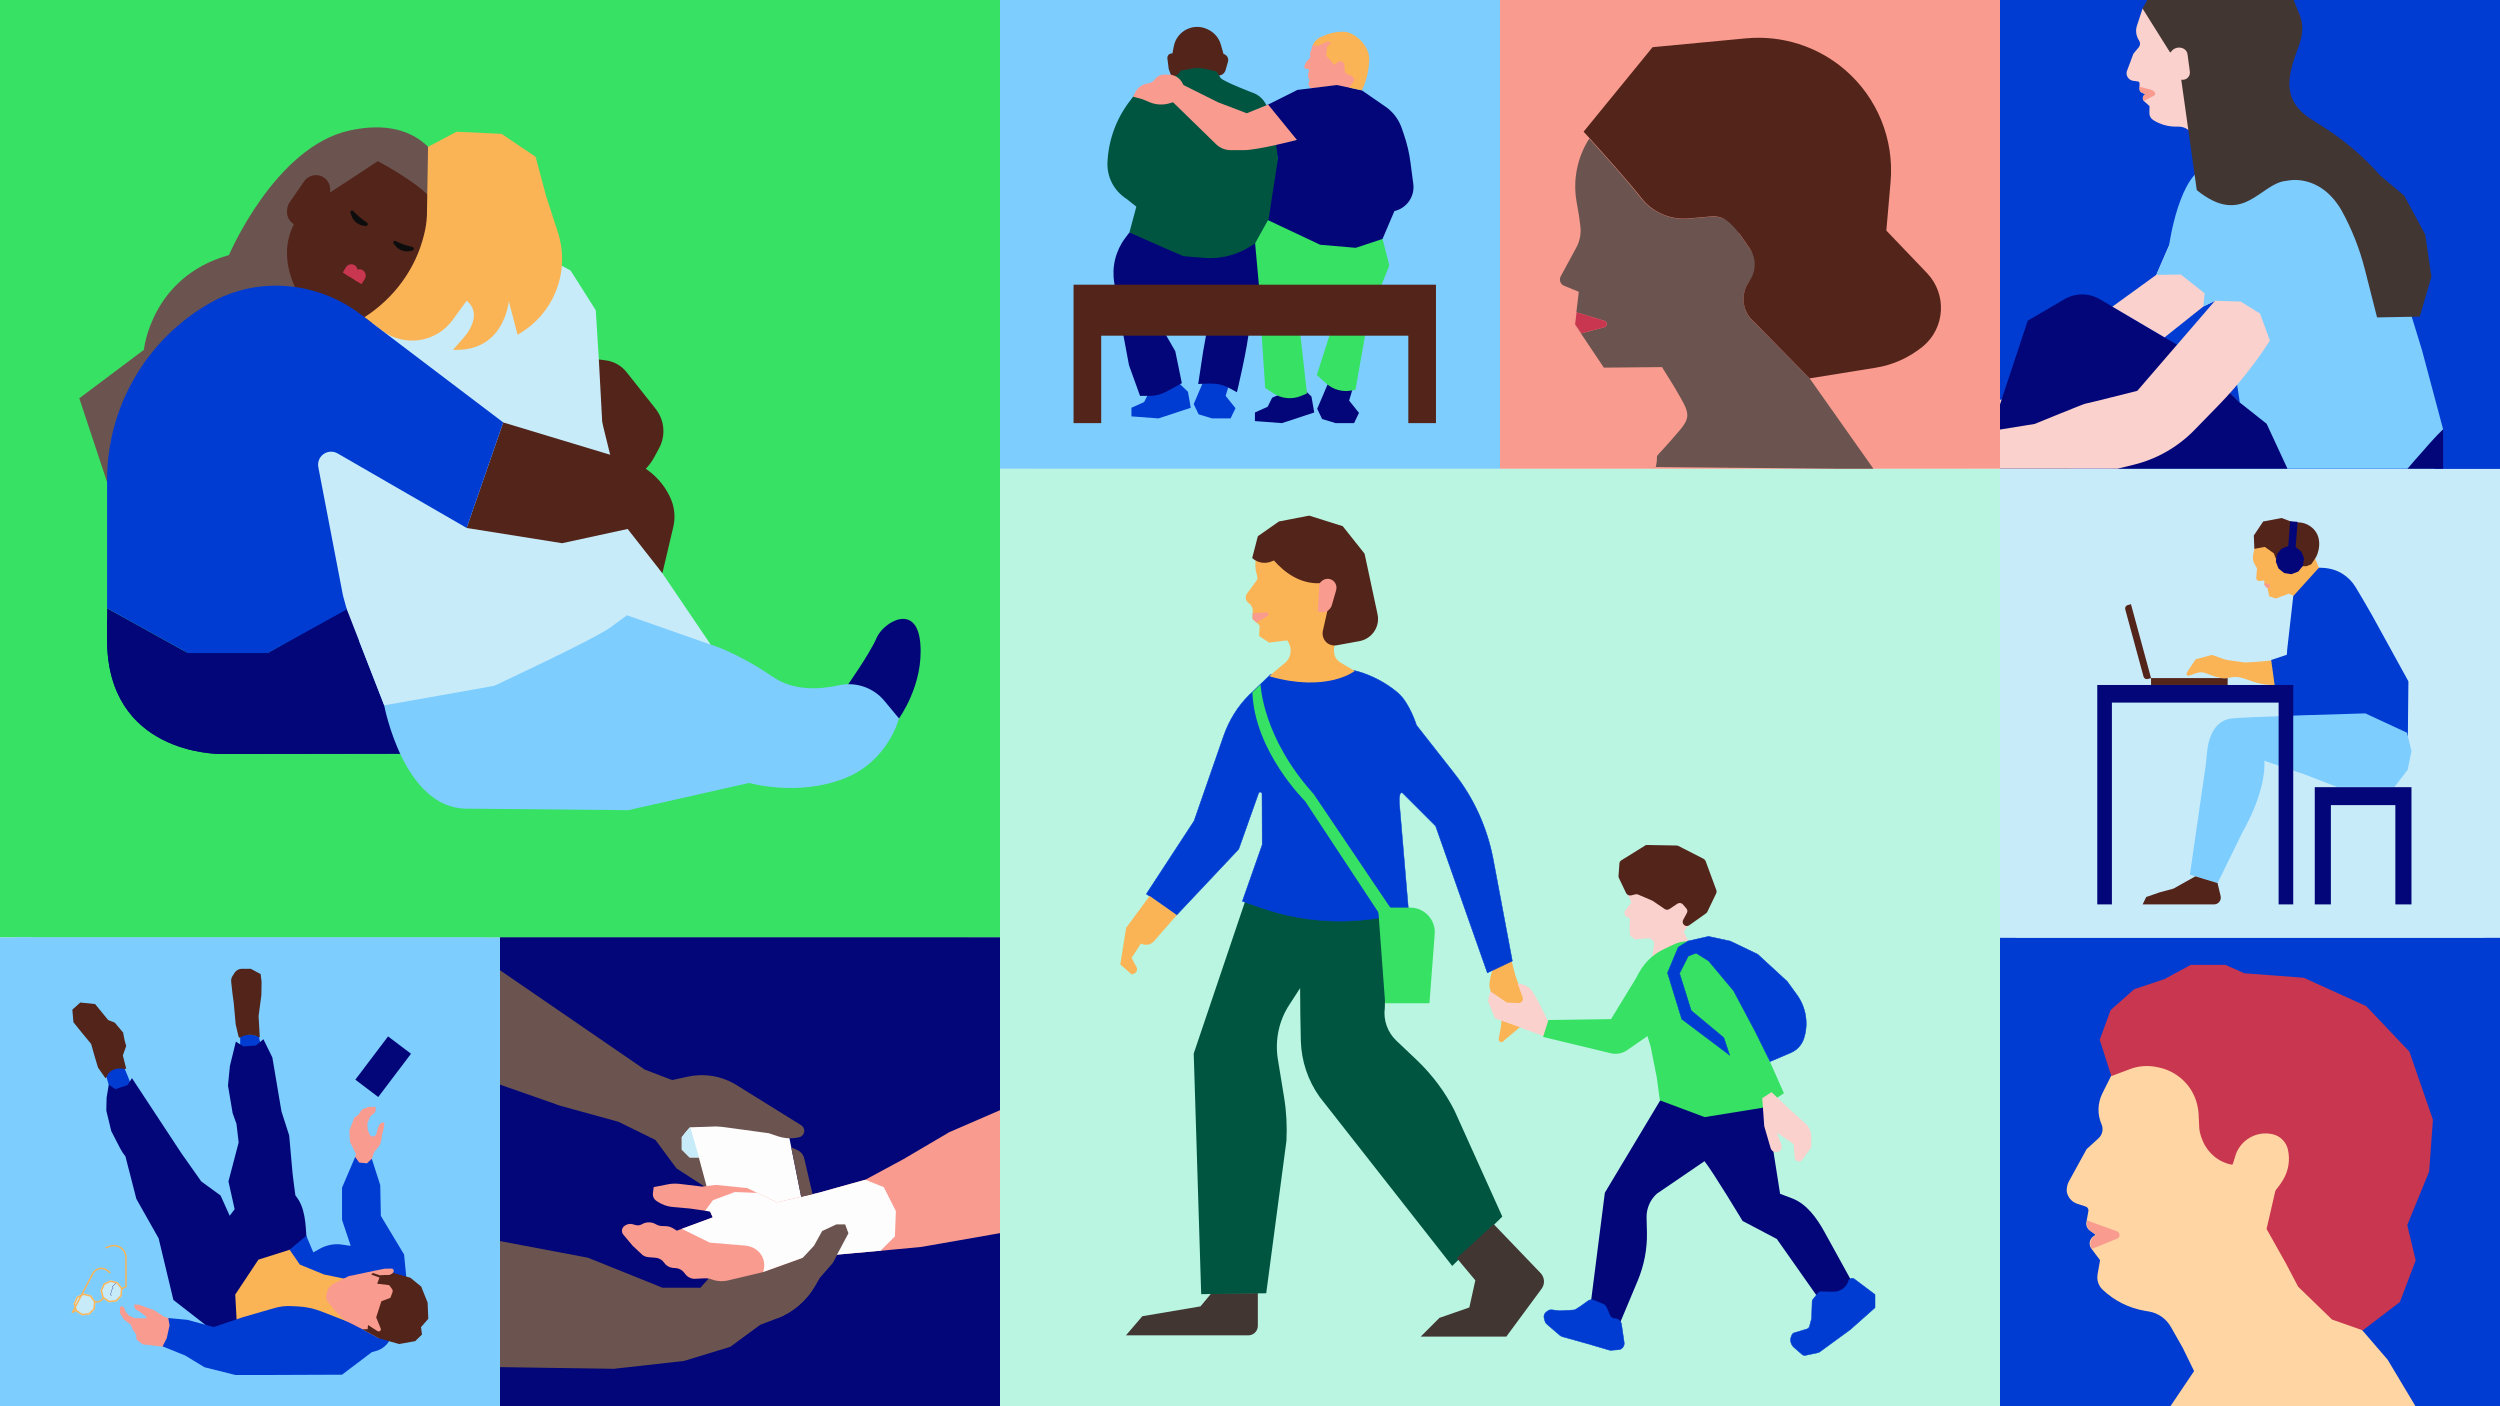 <svg width="1920" height="1080" viewBox="0 0 1920 1080" fill="none" xmlns="http://www.w3.org/2000/svg">
<rect width="1920" height="1080" fill="#FDFDFD"/>
<rect width="768" height="720" transform="translate(768 360)" fill="#B9F5E1"/>
<rect width="720" height="720" transform="translate(792 360)" fill="#B9F5E1"/>
<path d="M966.024 993.086V1018.27C966.024 1022.18 962.806 1025.54 958.749 1025.54H864.737L877.328 1010.85L921.956 1003.3L930.349 993.226L966.024 993.086Z" fill="#423633"/>
<path d="M1124.67 687.688C1124.67 687.688 1138.66 713.149 1145.65 723.501C1152.65 733.854 1145.79 744.206 1144.67 750.502C1143.55 756.797 1143.13 757.637 1146.63 766.031C1149.99 774.424 1153.49 779.041 1153.07 785.476C1152.51 791.912 1150.69 796.808 1151.11 798.907C1151.53 801.005 1154.47 800.585 1155.31 798.907L1168.88 787.575L1172.09 767.989L1167.48 758.476C1165.52 754.419 1163.98 750.082 1162.86 745.605C1161.6 740.429 1159.78 733.854 1159.36 731.755C1158.38 728.258 1155.45 719.724 1152.65 713.429C1149.99 707.133 1149.57 692.024 1148.87 692.164C1147.89 692.444 1124.67 687.688 1124.67 687.688Z" fill="#FAB455"/>
<path d="M1117.11 853.047C1109.84 838.637 1100.19 825.766 1088.57 814.575L1072.35 799.186C1065.63 792.75 1062.27 783.517 1063.53 774.144L1066.47 661.246H998.48H966.723L916.779 809.119L922.515 993.924L972.459 993.225L987.987 876.13C988.547 864.938 987.987 853.746 986.169 842.694L981.412 813.595C979.034 799.046 982.112 783.937 990.226 771.626L998.48 758.895C998.48 771.206 998.76 786.595 999.039 799.326C999.459 814.854 1004.5 829.823 1013.45 842.414L1115.3 972.24L1153.77 934.327L1117.11 853.047Z" fill="#005541"/>
<path d="M1146.63 659.149C1142.02 635.506 1131.94 613.123 1116.97 594.097L1087.88 557.024C1087.88 557.024 1082.56 539.816 1073.61 532.122C1057.1 518.272 1040.31 515.054 1040.31 515.054C1036.39 515.054 1007.85 514.075 1004.22 514.914L975.677 518.132L960.568 532.681C960.288 532.961 960.008 533.241 959.588 533.521C950.635 542.334 943.92 553.246 939.723 565.278L917.059 630.47L880.406 686.569L903.629 702.797L951.334 652.154L966.583 609.206C967.143 607.667 969.241 608.226 969.241 609.765L969.381 648.797L954.132 692.165L968.682 697.202C998.34 707.554 1030.24 710.072 1061.15 704.616L1081.86 700.839L1075.14 621.796C1073.61 608.926 1075.98 607.807 1077.38 609.206L1102.56 634.387L1142.3 747.145L1161.46 738.052L1146.63 659.149Z" fill="#003CD2"/>
<path d="M1146.63 659.149C1142.02 635.506 1131.94 613.123 1116.97 594.097L1087.88 557.024C1087.88 557.024 1082.56 539.816 1073.61 532.122C1057.1 518.272 1040.31 515.054 1040.31 515.054C1036.39 515.054 1007.85 514.075 1004.22 514.914L975.677 518.132L960.568 532.681C960.288 532.961 960.008 533.241 959.588 533.521C950.635 542.334 943.92 553.246 939.723 565.278L917.059 630.47L880.406 686.569L903.629 702.797L951.334 652.154L966.583 609.206C967.143 607.667 969.241 608.226 969.241 609.765L969.381 648.797L954.132 692.165L968.682 697.202C998.34 707.554 1030.24 710.072 1061.15 704.616L1081.86 700.839L1075.14 621.796C1073.61 608.926 1075.98 607.807 1077.38 609.206L1102.56 634.387L1142.3 747.145L1161.46 738.052L1146.63 659.149Z" stroke="#003CD2" stroke-width="0.37" stroke-miterlimit="10"/>
<path d="M1147.19 940.203L1183.15 977.696C1186.36 981.053 1186.64 986.09 1183.99 989.727L1156.85 1026.52H1091.09L1105.5 1012.11L1128.45 1004.14L1133.06 983.292L1118.79 966.224L1147.19 940.203Z" fill="#423633"/>
<path d="M882.924 688.109L864.877 712.592L860.4 740.711L869.214 748.405L871.172 747.566C872.991 746.867 873.83 744.628 872.851 742.81L869.074 735.675L876.209 724.623L876.908 724.903C880.126 726.302 883.903 725.602 886.281 722.804L903.769 702.799L882.924 688.109Z" fill="#FAB455"/>
<path d="M1275.06 845.072L1276.74 830.243L1331.3 818.352L1345.57 843.673L1356.48 849.269L1367.11 916.84L1376.35 920.337C1387.68 924.674 1395.37 935.586 1401.25 946.219L1426.99 992.945L1399.43 1001.06L1364.59 951.535L1338.29 937.685C1338.29 937.685 1316.19 900.892 1309.06 891.798L1272.54 916.7C1267.37 921.317 1264.43 928.032 1264.57 935.027L1264.85 946.638C1265.13 959.369 1262.61 971.96 1257.71 983.711L1240.64 1024.42L1220.92 1007.07L1232.53 916.001L1275.06 845.072Z" fill="#020678"/>
<path d="M1299.82 729.239L1293.11 715.669L1304.02 700.14L1316.75 688.948L1308.08 665.585L1288.21 655.373L1265.27 654.953L1246.52 666.565L1245.82 677.896L1252.96 693.005L1248.2 699.301C1247.08 700.84 1247.5 703.078 1249.18 704.057L1251.84 705.596L1251.42 712.032L1251.84 718.467L1255.47 721.405L1265.55 720.705C1268.48 720.425 1270.86 723.084 1270.3 726.021L1268.2 739.172L1299.82 729.239Z" fill="#FAD1CC"/>
<path d="M1272.4 827.446L1274.78 845.073L1309.19 857.943L1353.26 850.809L1370.05 839.617L1338.85 769.108L1331.3 751.201C1328.78 745.325 1325.28 740.009 1320.81 735.393C1319.55 734.133 1318.15 732.734 1316.75 731.196C1308.36 722.662 1295.62 720.423 1284.85 725.6L1277.58 729.097C1264.43 735.393 1255.47 748.123 1253.93 762.673L1260.65 780.72L1267.64 803.523" fill="#37E164"/>
<path d="M1360.54 838.777L1375.79 853.187L1386.42 862.7C1389.36 865.358 1391.04 868.995 1391.04 872.912V881.166L1384.18 890.68C1382.36 893.198 1378.58 892.079 1378.3 889.001L1377.47 878.648L1364.59 869.835L1368.09 879.068C1369.35 882.286 1366.41 885.643 1363.06 884.804C1361.52 884.384 1360.26 883.265 1359.84 881.726L1354.94 864.938L1353.4 843.394L1360.54 838.777Z" fill="#FAD1CC"/>
<path d="M1190.42 794.99L1185.94 795.969L1164.68 787.995L1148.17 782.119L1142.72 768.829L1144.53 761.274L1157.26 769.948L1166.08 770.368C1168.46 770.507 1170.28 768.129 1169.44 765.891L1165.52 755.398L1168.18 755.818C1172.09 756.518 1175.45 758.756 1177.41 762.253L1181.89 770.088L1191.54 789.534L1190.42 794.99Z" fill="#FAD1CC"/>
<path d="M1264.71 648.938L1287.51 649.357C1287.93 649.357 1288.49 649.497 1288.91 649.637L1308.35 659.57C1309.05 659.989 1309.61 660.549 1309.89 661.249L1318.15 683.632C1318.43 684.472 1318.43 685.311 1318.01 686.15L1311.29 700.14C1311.01 700.7 1310.73 701.12 1310.31 701.399L1297.3 710.633C1296.74 711.052 1296.04 711.192 1295.34 711.192C1292.97 711.052 1291.57 708.534 1292.69 706.436L1295.48 701.259C1296.18 700.14 1296.04 698.601 1295.06 697.622L1292.41 694.544C1291.43 693.425 1289.61 693.145 1288.35 693.985L1282.05 698.182C1280.93 698.881 1279.54 698.881 1278.56 698.182L1269.32 691.886C1269.18 691.746 1269.04 691.746 1268.76 691.606L1257.99 686.99C1257.43 686.71 1256.73 686.71 1256.03 686.85L1252.54 687.689C1251.14 687.969 1249.6 687.27 1248.9 686.011L1243.3 674.259C1243.02 673.699 1243.02 673.28 1243.02 672.72L1243.72 663.207C1243.72 662.228 1244.28 661.249 1245.26 660.689L1263.03 649.637C1263.45 649.217 1264.01 648.938 1264.71 648.938Z" fill="#52241A"/>
<path d="M1308.92 765.471L1249.74 806.461C1245.96 809.119 1241.2 809.959 1236.87 808.84L1185.11 796.389L1189.16 783.378L1237.29 782.679L1258.97 747.145L1308.92 765.471Z" fill="#37E164"/>
<path d="M1419.85 983.572C1418.32 988.749 1413.42 992.386 1407.96 992.246L1398.31 992.106C1397.47 992.106 1396.63 992.526 1396.21 993.085L1392.29 997.982C1391.87 998.402 1391.73 998.961 1391.73 999.661L1391.32 1012.39C1391.32 1012.67 1391.32 1012.81 1391.18 1013.09L1389.64 1018.83C1389.36 1019.67 1388.66 1020.37 1387.82 1020.65L1378.02 1023.58C1377.33 1023.72 1376.77 1024.28 1376.35 1024.84L1376.07 1025.54C1374.39 1028.62 1375.09 1032.54 1377.88 1034.92L1384.18 1040.37C1384.88 1040.93 1385.72 1041.07 1386.56 1040.93L1396.35 1038.83C1396.91 1038.69 1397.33 1038.41 1397.75 1038.13L1421.11 1021.07C1421.25 1020.93 1440 1004.28 1440 1004.28V994.205L1424.19 982.313C1422.51 981.054 1420.41 981.894 1419.85 983.572Z" fill="#003CD2"/>
<path d="M1419.85 983.572C1418.32 988.749 1413.42 992.386 1407.96 992.246L1398.31 992.106C1397.47 992.106 1396.63 992.526 1396.21 993.085L1392.29 997.982C1391.87 998.402 1391.73 998.961 1391.73 999.661L1391.32 1012.39C1391.32 1012.67 1391.32 1012.81 1391.18 1013.09L1389.64 1018.83C1389.36 1019.67 1388.66 1020.37 1387.82 1020.65L1378.02 1023.58C1377.33 1023.72 1376.77 1024.28 1376.35 1024.84L1376.07 1025.54C1374.39 1028.62 1375.09 1032.54 1377.88 1034.92L1384.18 1040.37C1384.88 1040.93 1385.72 1041.07 1386.56 1040.93L1396.35 1038.83C1396.91 1038.69 1397.33 1038.41 1397.75 1038.13L1421.11 1021.07C1421.25 1020.93 1440 1004.28 1440 1004.28V994.205L1424.19 982.313C1422.51 981.054 1420.41 981.894 1419.85 983.572Z" stroke="#003CD2" stroke-width="0.37" stroke-miterlimit="10"/>
<path d="M1240.5 1012.81C1238.69 1012.81 1237.01 1011.69 1236.31 1010.01L1233.79 1004.14C1233.23 1003.02 1232.39 1002.04 1231.27 1001.62L1223.86 998.542C1222.46 997.983 1220.78 998.122 1219.52 999.102L1213.92 1003.16L1210.43 1005.4C1209.73 1005.82 1209.03 1006.1 1208.33 1006.1L1198.39 1006.66C1198.11 1006.66 1197.84 1006.66 1197.56 1006.66L1191.96 1005.96C1190.7 1005.82 1189.44 1006.1 1188.46 1006.94L1187.48 1007.64C1185.94 1008.89 1185.38 1010.85 1185.94 1012.67L1186.5 1014.63C1186.78 1015.61 1187.34 1016.45 1188.04 1017.01L1197.98 1025.54C1198.53 1025.96 1199.09 1026.24 1199.65 1026.52L1219.24 1031.98L1235.89 1036.87C1236.45 1037.01 1236.87 1037.01 1237.43 1037.01L1243.02 1036.59C1245.68 1036.45 1247.78 1033.8 1247.36 1031L1245.26 1016.73C1244.7 1014.49 1242.74 1012.81 1240.5 1012.81Z" fill="#003CD2"/>
<path d="M1240.5 1012.81C1238.69 1012.81 1237.01 1011.69 1236.31 1010.01L1233.79 1004.14C1233.23 1003.02 1232.39 1002.04 1231.27 1001.62L1223.86 998.542C1222.46 997.983 1220.78 998.122 1219.52 999.102L1213.92 1003.16L1210.43 1005.4C1209.73 1005.82 1209.03 1006.1 1208.33 1006.1L1198.39 1006.66C1198.11 1006.66 1197.84 1006.66 1197.56 1006.66L1191.96 1005.96C1190.7 1005.82 1189.44 1006.1 1188.46 1006.94L1187.48 1007.64C1185.94 1008.89 1185.38 1010.85 1185.94 1012.67L1186.5 1014.63C1186.78 1015.61 1187.34 1016.45 1188.04 1017.01L1197.98 1025.54C1198.53 1025.96 1199.09 1026.24 1199.65 1026.52L1219.24 1031.98L1235.89 1036.87C1236.45 1037.01 1236.87 1037.01 1237.43 1037.01L1243.02 1036.59C1245.68 1036.45 1247.78 1033.8 1247.36 1031L1245.26 1016.73C1244.7 1014.49 1242.74 1012.81 1240.5 1012.81Z" stroke="#003CD2" stroke-width="0.37" stroke-miterlimit="10"/>
<path d="M1097.81 770.509H1063.81L1058.36 697.062H1083.12C1094.03 697.062 1102.7 706.436 1101.86 717.348L1097.81 770.509Z" fill="#37E164"/>
<path d="M1348.23 792.611L1359.42 815.274L1375.51 808.419C1380.12 806.461 1383.62 802.543 1385.3 797.787C1389.08 786.315 1387.12 773.724 1379.98 763.931L1372.57 753.719L1349.91 732.874L1328.92 722.801L1312.13 719.164L1296.04 722.801L1302.48 731.895L1312.27 738.05L1331.44 760.994L1348.23 792.611Z" fill="#003CD2"/>
<path d="M1348.23 792.611L1359.42 815.274L1375.51 808.419C1380.12 806.461 1383.62 802.543 1385.3 797.787C1389.08 786.315 1387.12 773.724 1379.98 763.931L1372.57 753.719L1349.91 732.874L1328.92 722.801L1312.13 719.164L1296.04 722.801L1302.48 731.895L1312.27 738.05L1331.44 760.994L1348.23 792.611Z" stroke="#003CD2" stroke-width="0.37" stroke-miterlimit="10"/>
<path d="M1310.73 728.816C1311.57 729.236 1297.3 722.801 1296.74 722.801C1296.18 722.801 1288.91 727.417 1288.91 727.417L1280.65 747.143L1291.57 782.677L1328.36 810.377L1323.88 796.947L1298.84 776.102L1289.89 747.563L1296.6 734.272L1310.73 728.816Z" fill="#003CD2"/>
<path d="M1310.73 728.816C1311.57 729.236 1297.3 722.801 1296.74 722.801C1296.18 722.801 1288.91 727.417 1288.91 727.417L1280.65 747.143L1291.57 782.677L1328.36 810.377L1323.88 796.947L1298.84 776.102L1289.89 747.563L1296.6 734.272L1310.73 728.816Z" stroke="#003CD2" stroke-width="0.37" stroke-miterlimit="10"/>
<path d="M979.173 476.021C979.173 477.559 977.914 478.819 976.375 478.819C974.837 478.819 973.577 477.559 973.577 476.021C973.577 474.482 974.837 473.223 976.375 473.223C977.914 473.223 979.173 474.482 979.173 476.021Z" fill="#F99B8F"/>
<path d="M983.51 476.021C983.51 477.559 982.251 478.819 980.712 478.819C979.174 478.819 977.914 477.559 977.914 476.021C977.914 474.482 979.174 473.223 980.712 473.223C982.251 473.223 983.51 474.482 983.51 476.021Z" fill="#F99B8F"/>
<path d="M1025.06 503.44C1023.52 498.684 1024.92 493.367 1028.7 489.87C1032.62 487.911 1035.27 486.652 1035.27 486.652L1038.77 454.895L1038.07 431.393L1024.08 417.683L1011.63 416.563L1003.24 396.418L978.335 405.092L972.319 412.226C971.619 413.066 970.92 413.905 970.36 414.885H969.521L969.381 416.004C966.443 420.62 964.624 425.797 964.205 431.253C963.925 434.75 964.205 438.248 965.324 441.605L965.464 442.165C965.884 443.564 965.744 444.963 964.904 446.082L957.769 455.735C956.091 457.973 956.51 461.191 958.749 463.01L959.168 463.289C960.707 464.408 961.687 466.087 962.106 468.046L961.966 475.321L967.422 480.357L967.003 488.471L974.697 493.507L988.547 491.829L989.387 493.088C992.464 498.124 991.625 504.699 987.428 508.616C987.288 508.756 987.148 508.896 987.008 509.036C984.49 511.274 981.412 513.513 978.195 516.311L974.837 519.388C1019.32 532.119 1040.45 515.331 1040.45 515.331C1031.36 509.596 1026.6 508.476 1025.06 503.44Z" fill="#FAB455"/>
<path d="M966.023 411.808C966.023 411.808 982.951 449.441 1014.01 447.902L1022.96 453.358L1015.97 484.416C1015.13 488.193 1016.67 492.25 1020.02 494.348C1021.84 495.468 1024.08 496.027 1026.46 495.608L1044.09 492.39C1053.74 490.571 1060.03 481.198 1057.94 471.685L1048 425.239L1031.22 404.114L1005.47 396L982.251 400.477L966.023 411.808Z" fill="#52241A"/>
<path d="M977.075 430.975L984.49 427.477L966.023 411.809L961.686 428.596C965.883 432.374 971.899 433.353 977.075 430.975Z" fill="#52241A"/>
<path d="M1013.31 448.042L1014.85 446.503C1017.65 443.705 1022.4 443.845 1024.92 447.063C1026.32 448.742 1026.74 451.12 1026.18 453.218L1022.82 464.83C1022.54 465.949 1021.84 466.928 1021.14 467.768L1020.58 468.327C1018.77 470.146 1015.83 470.846 1013.45 469.866L1012.05 469.307L1013.31 448.042Z" fill="#F99B8F"/>
<path d="M961.967 470.985L972.879 470.285C974.138 470.285 974.698 471.964 973.718 472.803L964.905 478.119L961.967 475.321V470.985Z" fill="#F99B8F"/>
<path d="M968.122 525.688C968.122 525.688 969.381 566.118 1008.83 609.766L1069.13 699.161L1061.29 704.757L1002.26 615.222C1002.26 615.222 963.506 577.17 961.827 531.703" fill="#37E164"/>
<rect width="768" height="720" fill="#37E164"/>
<rect width="720" height="720" transform="translate(24)" fill="#37E164"/>
<path d="M266.126 467.152L205.713 501.539H144.38L82.24 475.306V491.052C82.24 579.052 166.4 579.052 170.24 579.052L315.273 578.812C307.543 567.016 300.794 554.605 295.093 541.705L274.54 493.272L266.126 467.152Z" fill="#020678"/>
<path d="M266.126 467.152L205.713 501.539H144.38L82.24 467.152V491.052C82.24 579.052 166.4 579.052 170.24 579.052L315.273 578.812C307.543 567.016 300.794 554.605 295.093 541.705L279.48 491.966L266.146 467.166" fill="#020678"/>
<path d="M455.446 275.484L465.306 276.771C471.548 277.59 477.226 280.806 481.139 285.738L503.526 313.978C506.879 318.204 508.918 323.321 509.392 328.694C509.866 334.068 508.754 339.463 506.193 344.211L502.506 351.044C498.95 357.634 493.68 363.142 487.253 366.984L476.526 373.391L466.7 353.757L455.446 275.484Z" fill="#52241A"/>
<path d="M690.406 551.772C690.406 551.772 709.553 525.725 706.793 494.019C704.033 462.312 678.3 477.932 673.246 489.879C668.193 501.825 649.806 527.878 649.806 527.878L690.406 551.772Z" fill="#020678"/>
<path d="M331.939 484.979L469.199 455.539L545.793 495.066C545.793 495.066 564.786 500.272 593.586 519.879C609.639 530.806 629.686 529.559 644.253 526.306C650.654 524.888 657.323 525.271 663.52 527.41C669.717 529.549 675.202 533.361 679.366 538.425L690.406 551.759C690.406 551.759 682.346 584.592 648.406 597.865C612.319 611.992 575.393 601.292 575.393 601.292L482.473 622.205L358.386 621.039C309.899 621.039 295.053 541.705 295.053 541.705L275.853 492.419L331.939 484.979Z" fill="#7DCDFF"/>
<path d="M481.54 472.532L468.56 481.999C456.447 490.872 379.507 526.719 379.507 526.719L295.08 541.692L266.367 467.985L205.7 369.779L231.433 291.346L335.367 189.02H401.807L406.533 190.733L438.213 207.746L457.547 238.273L459.913 276.133L462.507 324.439L480.887 399.212L545.84 495.092L481.54 472.532Z" fill="#C8EBFA"/>
<path d="M82.241 370.286L60.907 305.886L110.501 268.673C110.501 268.673 116.034 212.553 175.834 195.913C175.834 195.913 211.221 112.58 268.667 100.166C326.114 87.753 339.941 128.206 343.161 135.54C346.381 142.873 348.121 187.08 333.827 204.693" fill="#6B544F"/>
<path d="M265.807 260.259C265.807 260.259 234.56 236.819 229.5 226.712C224.44 216.605 210.2 189.025 232.72 161.452L290.167 123.766C290.167 123.766 325.093 142.146 333.367 155.479C341.64 168.812 321.42 226.712 321.42 226.712L265.807 260.259Z" fill="#52241A"/>
<path d="M386.473 324.438L481.513 353.164C488.898 355.398 495.715 359.197 501.499 364.303C507.283 369.409 511.899 375.701 515.033 382.751C518.093 389.642 518.814 397.345 517.087 404.684L508.7 440.244L482.033 406.244L431.7 417.184L358.367 405.477" fill="#52241A"/>
<path d="M418.953 149.186L428.447 178.419C433.124 192.829 432.737 208.404 427.349 222.562C421.96 236.721 411.894 248.613 398.82 256.266L397.487 257.033L390.747 231.299C390.747 231.299 387.66 268.673 350.913 268.673H347.853L355.853 259.646C362.907 251.693 368.633 238.979 358.36 230.979L347.633 245.739C344.627 249.88 340.824 253.379 336.448 256.032C332.071 258.684 327.21 260.437 322.148 261.186C317.086 261.935 311.925 261.667 306.968 260.396C302.011 259.125 297.357 256.878 293.28 253.786L279.9 243.633L280.033 243.546C302.627 229.013 319.193 206.566 325.607 180.479C326.925 175.442 327.69 170.276 327.887 165.073L328.753 112.753L350.647 101.18L385.167 102.786L411.367 120.446L419.52 151.006" fill="#FAB455"/>
<path d="M253.18 150.207L253.553 146.614C253.713 145.077 253.546 143.524 253.065 142.057C252.583 140.589 251.797 139.239 250.758 138.096C249.719 136.953 248.451 136.042 247.036 135.422C245.621 134.802 244.091 134.488 242.547 134.5C240.784 134.513 239.05 134.95 237.492 135.774C235.934 136.598 234.596 137.784 233.593 139.234L222.473 155.327C221.423 156.845 220.772 158.604 220.58 160.44L220.453 161.667C220.237 163.764 220.628 165.879 221.581 167.76C222.534 169.641 224.008 171.208 225.827 172.274L228.007 173.554L253.18 150.207Z" fill="#52241A"/>
<path d="M269.807 212.545C272.458 212.545 274.607 210.396 274.607 207.745C274.607 205.094 272.458 202.945 269.807 202.945C267.156 202.945 265.007 205.094 265.007 207.745C265.007 210.396 267.156 212.545 269.807 212.545Z" fill="#C9364F"/>
<path d="M276.067 216.42C278.718 216.42 280.867 214.271 280.867 211.62C280.867 208.969 278.718 206.82 276.067 206.82C273.416 206.82 271.267 208.969 271.267 211.62C271.267 214.271 273.416 216.42 276.067 216.42Z" fill="#C9364F"/>
<path d="M280.157 214.148L265.728 205.223L263.203 209.305L277.632 218.23L280.157 214.148Z" fill="#C9364F"/>
<path d="M271.32 162.087L272.653 163.481C274.847 165.723 277.249 167.752 279.827 169.541L281.827 170.947C282.094 171.133 282.29 171.403 282.384 171.714C282.479 172.026 282.466 172.359 282.347 172.662C282.228 172.965 282.011 173.219 281.73 173.383C281.45 173.547 281.122 173.612 280.8 173.567L279.22 173.347C277.017 173.032 274.951 172.089 273.269 170.631C271.587 169.174 270.359 167.263 269.733 165.127L269.207 163.321C269.112 163.048 269.114 162.75 269.215 162.479C269.315 162.208 269.506 161.98 269.756 161.834C270.005 161.688 270.298 161.634 270.583 161.68C270.869 161.726 271.129 161.87 271.32 162.087Z" fill="#0D0D0D"/>
<path d="M303.76 185.072L305.52 185.899C308.351 187.224 311.302 188.278 314.333 189.045L316.726 189.659C317.041 189.739 317.32 189.923 317.518 190.181C317.715 190.439 317.82 190.756 317.816 191.081C317.811 191.406 317.697 191.72 317.492 191.972C317.287 192.225 317.003 192.401 316.686 192.472L315.126 192.812C312.954 193.291 310.691 193.134 308.605 192.361C306.52 191.588 304.701 190.231 303.366 188.452L302.24 186.952C302.073 186.73 301.985 186.459 301.99 186.181C301.995 185.904 302.093 185.636 302.267 185.42C302.442 185.204 302.683 185.053 302.954 184.99C303.224 184.927 303.508 184.956 303.76 185.072Z" fill="#0D0D0D"/>
<path d="M276.926 241.378C243.48 216.044 197.893 211.891 161.413 232.638C137.367 246.278 117.369 266.053 103.46 289.945C89.551 313.837 82.228 340.991 82.24 368.637V467.15L144.346 501.537H205.68L266.346 467.99C264.3 460.97 263.293 456.797 263.293 456.797L244.46 358.751C244.103 356.873 244.292 354.933 245.004 353.16C245.716 351.386 246.922 349.854 248.477 348.745C250.033 347.635 251.874 346.994 253.783 346.899C255.691 346.803 257.587 347.256 259.246 348.204L358.386 405.457L386.473 324.417L276.926 241.378Z" fill="#003CD2"/>
<rect width="384" height="360" transform="translate(0 720)" fill="#7DCDFF"/>
<rect width="360" height="360" transform="translate(12 720)" fill="#7DCDFF"/>
<path d="M292.684 862.533C293.249 862.135 293.945 861.972 294.628 862.077L295.194 862.163L294.861 866.037L293.464 871.227L292.768 875.91C292.486 877.794 291.693 879.565 290.474 881.03L287.444 884.673C287.444 884.673 285.168 890.827 285.134 891.17L285.181 893.463L271.418 893.203L273.418 886.397L268.774 876.973L268.321 868.173L272.231 858.05L274.898 856.583L277.978 852.14L282.841 850.14L288.314 850.023L288.471 850.69C288.635 851.394 288.629 852.126 288.456 852.827C288.282 853.528 287.944 854.178 287.471 854.723L284.358 857.457L282.111 862.79L282.428 867.827L283.898 871.303C284.104 871.683 284.389 872.015 284.734 872.275C285.079 872.536 285.476 872.719 285.898 872.813C286.592 872.915 287.299 872.758 287.886 872.374C288.473 871.99 288.9 871.404 289.084 870.727C289.211 870.253 289.368 869.577 289.498 868.973C289.717 867.976 289.999 866.994 290.344 866.033L290.621 865.26C291.009 864.159 291.73 863.206 292.684 862.533Z" fill="#F99B8F"/>
<path d="M103.29 1012.27L111.717 1012.5C111.871 1012.51 112.024 1012.47 112.153 1012.38C112.282 1012.3 112.381 1012.18 112.436 1012.03C112.492 1011.89 112.5 1011.73 112.46 1011.58C112.42 1011.43 112.334 1011.3 112.214 1011.2L107.447 1007.49L104.844 1005.93C104.264 1005.58 103.796 1005.07 103.494 1004.47C103.192 1003.86 103.068 1003.19 103.137 1002.51L103.214 1001.77L106.93 1002.11L118.347 1006.21L125.954 1011.24L133.167 1013.47L129.834 1034.84L109.66 1032.47C109.66 1032.47 105.147 1029.14 104.897 1028.67C104.647 1028.21 104.66 1025.11 104.66 1025.11L101.81 1020.84L100.397 1017.27L95.307 1013.52L92.144 1008.6V1004.42C92.144 1004.22 92.193 1004.02 92.286 1003.84C92.38 1003.67 92.515 1003.51 92.681 1003.4C92.847 1003.28 93.038 1003.21 93.239 1003.19C93.439 1003.16 93.642 1003.19 93.831 1003.26C94.341 1003.45 94.798 1003.76 95.161 1004.16C95.523 1004.57 95.781 1005.06 95.91 1005.59L96.337 1007.33L99.201 1010.49L103.29 1012.27Z" fill="#F99B8F"/>
<path d="M208.917 956.484L224.591 952.684L231.714 962.184L246.914 969.544H268.521L280.104 974.924L281.821 989.73L271.411 1020.36L253.801 1038.41L203.931 1032.23L181.847 1023.92L176.387 1007.06L184.461 977.857L208.917 956.484Z" fill="#FAB455"/>
<path d="M198.707 795.483L202.27 812.583L184.46 813.769V793.586L198.707 795.483Z" fill="#003CD2"/>
<path d="M94.701 819.23C95.887 819.944 101.347 834.897 101.347 834.897L86.15 842.257L80.231 821.844L94.701 819.23Z" fill="#003CD2"/>
<path d="M85.447 868.658L92.297 881.965C93.421 884.147 94.775 886.202 96.337 888.095L104.731 920.761L121.834 951.058L133.167 998.368L162.691 1021.35L182.084 1020.35L180.661 994.228L198.471 967.394L226.254 958.608L235.991 958.141L235.521 952.098C234.587 940.058 234.677 927.695 227.057 918.328C226.978 918.24 226.91 918.142 226.854 918.038C226.617 917.325 224.667 900.911 224.667 900.911L222.084 871.968L216.161 853.538L209.161 812.102L202.274 798.102L196.607 802.942L186.981 803.682L181.147 799.958L176.564 818.678L175.097 833.678L178.671 854.931L181.621 863.148L183.287 877.398L175.451 907.318L180.201 928.688L176.401 933.688L169.401 918.138L154.561 907.331L139.401 885.838L101.347 828.018L97.851 833.441L88.487 836.441L83.537 833.001L81.871 843.028L81.647 852.941L85.447 868.658Z" fill="#020678"/>
<path d="M200.171 748.086L200.884 753.986L200.727 764.259L198.591 780.406L199.494 796.229C199.499 796.304 199.483 796.378 199.448 796.444C199.412 796.51 199.359 796.565 199.295 796.603C199.23 796.641 199.156 796.66 199.081 796.658C199.006 796.656 198.933 796.633 198.871 796.592C195.324 794.292 189.397 794.079 185.697 796.122L184.521 796.789C184.41 796.85 184.288 796.886 184.162 796.896C184.036 796.905 183.909 796.887 183.791 796.843C183.673 796.799 183.565 796.73 183.476 796.641C183.387 796.552 183.318 796.444 183.274 796.325L181.017 786.806L179.497 770.059L178.524 762.942L177.541 753.942C177.377 752.434 177.73 750.915 178.541 749.632L180.087 747.166C180.694 746.201 181.534 745.407 182.531 744.856C183.528 744.305 184.648 744.016 185.787 744.016H192.564L200.164 748.082" fill="#52241A"/>
<path d="M83.05 783.384L73.05 771.124L61.654 769.934L55.564 775.43L56.394 785.054L62.444 792.597L69.997 801.74L72.581 810.887L75.247 819.87L80.937 828.017L81.841 827.403C83.004 822.237 89.54 819.403 95.787 820.99L96.921 820.723L94.354 810.563L96.921 803.33L96.004 800.14C95.731 799.684 94.584 793.057 94.584 793.057L88.134 785.374L83.05 783.384Z" fill="#52241A"/>
<path d="M285.521 889.88L292.038 910.213L292.494 933.783L310.344 963.473L314.231 1003.34L301.764 1018.22L301.198 1023.11C300.806 1026.5 299.402 1029.7 297.17 1032.28C294.937 1034.86 291.979 1036.71 288.681 1037.59L285.618 1038.41L262.674 1055.77L210.071 1055.98H180.738L157.071 1050.05L142.091 1040.97L124.864 1034L128.044 1027.78L130.231 1017.84L129.258 1012.26L143.974 1013.64L164.274 1019.17L186.608 1011.58L210.898 1004.55C214.935 1003.38 219.136 1002.89 223.334 1003.08L228.601 1003.32C234.754 1003.6 240.82 1004.87 246.564 1007.1L271.608 1016.81C271.608 1016.81 286.808 1020.37 288.231 1018.71C289.654 1017.05 286.564 1014.67 286.564 1014.67L296.064 989.26L281.821 980.707L263.774 981.893L248.814 978.807L230.291 971.207L222.431 959.83L235.204 949.023L240.621 961.827L245.684 959.003C250.433 956.356 255.864 955.19 261.281 955.653L263.378 955.953L269.344 956.807L262.678 936.86V912.14L272.774 888.547L275.848 892.834L281.821 893.474L285.521 889.88Z" fill="#003CD2"/>
<path d="M89.194 999.003L92.98 995.096L93.374 989.666L90.184 985.256L84.904 983.93L80.007 986.306L77.784 991.273L79.274 996.506L83.78 999.56L89.194 999.003Z" fill="#C8EBFA" stroke="#C8EBFA" stroke-width="1.32" stroke-miterlimit="10"/>
<path d="M85.584 995.264L84.587 994.021L85.557 991.841V990.878L86.73 989.238L86.25 988.038L88.917 985.371L89.084 985.541L86.527 988.098L86.997 989.271L85.794 990.954L85.784 991.914L84.864 993.988L85.767 995.118L85.584 995.264Z" fill="#020678"/>
<path d="M68.504 1009.04L72.293 1005.13L72.687 999.701L69.497 995.292L64.217 993.965L59.32 996.338L57.097 1001.3L58.587 1006.54L63.09 1009.59L68.504 1009.04Z" fill="#C8EBFA" stroke="#C8EBFA" stroke-width="1.32" stroke-miterlimit="10"/>
<path d="M97.29 965.927C97.287 964.355 96.909 962.806 96.187 961.408C95.465 960.011 94.42 958.806 93.139 957.894C91.858 956.981 90.379 956.387 88.822 956.161C87.266 955.935 85.678 956.084 84.191 956.594L80.857 957.734L81.231 958.807L84.564 957.667C85.882 957.216 87.289 957.085 88.668 957.286C90.047 957.487 91.358 958.014 92.492 958.823C93.627 959.631 94.553 960.699 95.192 961.937C95.832 963.175 96.167 964.547 96.171 965.941L96.214 987.831L93.641 989.081L90.527 984.771L84.861 983.344L79.564 985.887L77.174 991.221L78.674 996.494L78.231 997.194C77.767 997.914 77.114 998.493 76.343 998.867C75.572 999.241 74.713 999.396 73.861 999.314L73.027 999.231L69.831 994.807L64.164 993.381L63.8 993.557L71.844 978.284C72.312 977.396 72.971 976.624 73.774 976.022C74.577 975.42 75.504 975.005 76.488 974.805C77.471 974.605 78.487 974.627 79.461 974.867C80.435 975.108 81.343 975.562 82.121 976.197L84.257 977.944L84.971 977.074L82.834 975.327C81.928 974.584 80.867 974.051 79.73 973.768C78.592 973.485 77.406 973.459 76.257 973.692C75.108 973.924 74.025 974.41 73.087 975.113C72.149 975.816 71.379 976.72 70.834 977.757L62.084 994.374L58.897 995.924L56.507 1001.26L57.191 1003.67L55.144 1007.56C55.085 1007.67 55.062 1007.79 55.079 1007.91C55.096 1008.03 55.151 1008.14 55.237 1008.23C55.289 1008.28 55.352 1008.33 55.421 1008.36C55.49 1008.39 55.565 1008.4 55.641 1008.4C55.726 1008.4 55.81 1008.38 55.887 1008.34L58.42 1007.11L62.95 1010.18L68.774 1009.58L72.847 1005.38L73.207 1000.38L73.77 1000.44C73.96 1000.44 74.15 1000.47 74.341 1000.47C75.309 1000.47 76.262 1000.22 77.111 999.757C77.96 999.29 78.677 998.618 79.197 997.801L79.497 997.334L83.634 1000.14L89.454 999.544L93.527 995.341L93.897 990.191L97.014 988.681C97.109 988.633 97.189 988.561 97.245 988.471C97.301 988.381 97.33 988.277 97.331 988.171L97.29 965.927ZM57.694 1001.35L59.751 996.757L61.2 996.054L57.944 1002.23L57.694 1001.35ZM57.63 1005.24L57.88 1006.12L56.931 1006.58L57.63 1005.24ZM71.747 1004.89L68.231 1008.5L63.23 1009.01L59.064 1006.19L58.397 1003.8L62.897 995.227L64.27 994.561L69.16 995.807L72.111 999.884L71.747 1004.89ZM92.434 994.851L88.93 998.474L83.93 998.991L79.764 996.167L78.387 991.327L80.444 986.734L84.974 984.537L89.854 985.764L92.804 989.841L92.434 994.851Z" fill="#FAB455"/>
<path d="M315.648 809.28L298.04 795.953L272.89 829.182L290.499 842.509L315.648 809.28Z" fill="#020678"/>
<path d="M250.617 994.393L251.047 992.543C251.378 991.117 252.019 989.78 252.923 988.628C253.827 987.476 254.973 986.537 256.281 985.877L267.731 980.087L287.361 975.977L301.751 977.513L317.331 998.436L290.997 1027.84L278.331 1020.86L264.424 1013.78L257.231 1006.71L251.857 999.883C251.253 999.119 250.828 998.229 250.613 997.279C250.399 996.329 250.4 995.343 250.617 994.393Z" fill="#F99B8F"/>
<path d="M301.751 977.504L300.591 978.311C299.848 978.824 298.973 979.111 298.071 979.137L291.514 979.311L286.371 977.644L285.111 978.831L291.444 981.164L289.681 985.907L298.881 986.981L301.071 989.947C301.339 990.318 301.51 990.749 301.568 991.203C301.627 991.657 301.57 992.118 301.404 992.544L299.791 996.757L292.897 999.367L288.897 1011.74L292.371 1020.26C292.459 1020.48 292.499 1020.72 292.489 1020.95C292.479 1021.19 292.419 1021.42 292.313 1021.63C292.207 1021.84 292.057 1022.03 291.873 1022.18C291.689 1022.33 291.476 1022.43 291.247 1022.49C291.023 1022.55 290.788 1022.57 290.558 1022.53C290.329 1022.49 290.109 1022.41 289.914 1022.28L282.637 1017.59L282.331 1020.8L278.331 1020.84L290.997 1027.82L306.564 1032.21L318.841 1030.01L324.084 1024.93L323.327 1019.27L328.927 1012.81L328.404 1000.39L323.497 988.117L315.164 981.294L301.751 977.504Z" fill="#52241A"/>
<path d="M260.164 1001.9L257.23 998.529L257.98 992.909L262.14 989.973L262.59 991.699C262.695 992.104 262.717 992.526 262.656 992.94C262.596 993.354 262.453 993.751 262.237 994.109L261.83 994.776C261.608 995.144 261.463 995.554 261.406 995.98C261.349 996.406 261.38 996.839 261.497 997.253L261.6 997.623C261.718 998.036 261.75 998.47 261.692 998.896C261.635 999.322 261.49 999.732 261.267 1000.1L260.164 1001.9Z" fill="#F99B8F"/>
<path d="M287.361 975.97C287.361 975.97 294.047 974.667 295.154 974.41C295.273 974.384 295.395 974.37 295.517 974.367L300.601 974.25C300.953 974.243 301.301 974.338 301.601 974.524C301.854 974.682 302.064 974.901 302.213 975.16C302.361 975.42 302.443 975.712 302.451 976.011C302.459 976.309 302.392 976.605 302.258 976.872C302.124 977.139 301.925 977.369 301.681 977.54L300.731 978.207C299.899 978.79 298.913 979.115 297.897 979.14L291.517 979.31L287.361 975.97Z" fill="#F99B8F"/>
<g clip-path="url(#clip0_737_129749)">
<rect width="384" height="360" transform="translate(384 720)" fill="#020678"/>
<rect width="384" height="384" transform="translate(384 697)" fill="#020678"/>
<g clip-path="url(#clip1_737_129749)">
<path d="M402.907 837.043L429.824 849.1L474.958 861.523L503.382 875.478L519.562 897.331L540.84 911.119L580.535 923.471L598.677 867.535L491.344 829.235L444.479 807.816H402.907V837.043Z" fill="#6B544F"/>
<path d="M384 953.155L451.55 965.931L508.79 988.985H537.943L552.306 972.86L590.098 965.298L616.553 965.931L625.121 956.732L631.446 945.394L642.279 940.355H649.08L651.601 947.157L639.513 969.834L629.437 981.426L626.152 987.2C619.519 998.861 609.037 1007.85 596.501 1012.63L583.806 1017.46L560.878 1034.34L525.357 1045.19L471.438 1051.24L384 1049.94V953.155Z" fill="#6B544F"/>
<path d="M615.305 919.189L604.099 863.25C604.099 863.25 530.899 865.771 530.149 865.771C529.399 865.771 523.615 873.33 523.615 873.33V882.905L529.659 888.949H536.712L544.836 919.172L584.584 938.322L615.323 930.005L615.305 919.189Z" fill="#FDFDFD"/>
<path d="M384 745.156L495.12 821.423L516.184 829.476L528.315 826.852C540.448 824.231 553.121 826.163 563.921 832.281L615.341 864.192C616.095 864.671 616.709 865.341 617.12 866.134C617.531 866.928 617.724 867.816 617.68 868.708C617.625 869.832 617.197 870.905 616.463 871.758C615.73 872.611 614.733 873.196 613.631 873.419L612.646 873.618C607.65 874.627 602.478 874.316 597.639 872.715L590.361 870.304C590.361 870.304 427.573 848.04 428.597 848.544C429.621 849.049 384 832.982 384 832.982V745.16V745.156Z" fill="#6B544F"/>
<path d="M729.117 869.47L693.6 890.362L664.564 906.024L628.656 916.04L596.719 923.411L573.851 912.449L549.853 909.992L539.269 911.315L521.998 909.231C518.917 908.862 515.797 908.982 512.754 909.587L502.042 911.703L501.431 916.275C501.274 917.451 501.454 918.648 501.951 919.725C502.448 920.803 503.24 921.717 504.236 922.362L505.398 923.112C508.778 925.299 512.641 926.628 516.651 926.984L529.805 928.143L545.299 930.412L547.379 934.949L519.811 945.142L517.038 943.422C515.265 942.322 513.23 941.716 511.144 941.669L508.495 941.608C506.87 941.571 505.281 941.126 503.873 940.314L503.621 940.172C502.046 939.266 500.265 938.78 498.448 938.761C496.631 938.742 494.84 939.189 493.247 940.062L492.763 940.328C491.333 941.111 489.65 941.294 488.084 940.837L486.079 940.25C485.051 939.949 483.967 939.883 482.91 940.058C481.852 940.232 480.848 940.643 479.971 941.26L479.577 941.537C479.084 941.885 478.664 942.327 478.344 942.838C478.023 943.35 477.806 943.919 477.707 944.514C477.608 945.11 477.628 945.719 477.766 946.306C477.903 946.894 478.156 947.448 478.51 947.937L485.745 956.598L493.417 963.813C494.744 964.779 496.311 965.36 497.947 965.494L503.567 965.957C504.865 966.063 506.122 966.462 507.245 967.123C508.367 967.783 509.325 968.689 510.049 969.772C510.793 970.891 511.78 971.828 512.937 972.512C514.094 973.197 515.39 973.611 516.729 973.725L519.2 973.932C520.35 974.031 521.469 974.361 522.49 974.9C523.511 975.439 524.413 976.177 525.144 977.071L526.591 978.849C527.475 979.927 528.598 980.784 529.872 981.35C531.145 981.916 532.534 982.176 533.926 982.109L541.107 981.754C543.016 981.667 544.923 981.959 546.718 982.614C550.744 984.071 555.109 984.319 559.275 983.325L585.584 977.093L616.575 965.942L683.659 959.898L707.657 957.63L768 947.052V852.609L729.117 869.47Z" fill="#F99B8F"/>
<path d="M678.73 911.732L664.556 906.043L628.648 916.059L596.711 923.43L581.601 916.162L564.411 915.472L547.591 921.709L541.498 929.84L545.327 930.402L547.406 934.939L523.611 943.739L545.074 954.341L572.368 956.613C575.285 956.859 578.09 957.855 580.509 959.504C583.01 961.205 584.929 963.633 586.005 966.459C587.082 969.286 587.264 972.375 586.528 975.309L586.134 976.884L616.563 965.936L676.292 960.549L687.288 949.549L688.042 930.103L678.73 911.732Z" fill="#FDFDFD"/>
<path d="M607.689 881.162L612.332 883.246C613.661 883.845 614.834 884.744 615.759 885.871C616.684 886.999 617.337 888.324 617.665 889.745C619.72 898.584 624.032 917.102 624.032 917.102L615.286 919.189L607.671 881.145" fill="#6B544F"/>
<path d="M530.143 865.766C529.389 865.766 523.608 873.328 523.608 873.328V882.903L529.652 888.948H536.706L537.271 890.37L530.143 865.766Z" fill="#C8EBFA"/>
<path d="M616.564 965.931L625.132 956.732L631.446 945.394L642.279 940.355H649.08L651.601 947.157L639.513 969.834L629.437 981.426L626.152 987.2C619.519 998.861 609.037 1007.85 596.501 1012.63" fill="#6B544F"/>
</g>
</g>
<rect width="384" height="360" transform="translate(768)" fill="#7DCDFF"/>
<path d="M1008.17 34.665L1006.12 41.085L1006.33 44.048L1003.83 46.918C1002.79 48.103 1002.06 49.521 1001.7 51.051V51.068C1001.65 51.284 1001.65 51.509 1001.7 51.726C1001.75 51.943 1001.84 52.145 1001.98 52.319C1002.12 52.492 1002.3 52.632 1002.5 52.727C1002.7 52.822 1002.92 52.87 1003.14 52.868H1004.75L1005.37 54.651L1004.68 56.488C1004.61 56.681 1004.59 56.888 1004.62 57.092C1004.64 57.295 1004.72 57.489 1004.84 57.655L1005.15 58.065L1004.86 58.685C1004.77 58.892 1004.73 59.121 1004.76 59.348C1004.78 59.575 1004.87 59.789 1005.02 59.968L1005.35 60.401L1005.68 62.165L1005.41 62.635C1005.02 63.295 1004.86 64.063 1004.96 64.822C1005.05 65.582 1005.39 66.29 1005.92 66.838L1007.03 67.971L1009.91 67.948L1018.52 75.425L1027.04 75.808L1039.77 67.505L1044.15 60.795L1041.75 57.595L1035.14 55.431L1035.84 48.678L1033.36 44.941L1032.47 43.808L1029.83 42.778C1029.83 42.778 1020.06 40.918 1019.83 40.921C1019.59 40.925 1025.88 33.701 1025.88 33.701L1024.1 29.838L1020.8 28.691L1016.59 30.415L1008.17 34.665Z" fill="#F99B8F"/>
<path d="M943.818 295.549L941.301 304.045L948.851 313.482L945.074 321.345H930.921L920.538 318.199L916.764 310.335L925.888 288.945L943.818 295.549Z" fill="#003CD2"/>
<path d="M903.55 292.406L912.36 300.9L914.494 313.166L889.711 321.346L868.951 319.773V313.166L878.701 308.763L882.161 301.843L903.55 292.406Z" fill="#003CD2"/>
<path d="M1038.66 299.169L1036.14 307.662L1043.69 317.099L1039.92 324.962H1025.76L1015.38 321.816L1011.61 313.952L1020.73 292.562L1038.66 299.169Z" fill="#020678"/>
<path d="M998.394 296.023L1007.2 304.517L1009.33 316.787L984.554 324.963L963.79 323.39V316.787L973.544 312.38L977.004 305.46L998.394 296.023Z" fill="#020678"/>
<path d="M1060.36 178.533C1061.53 181.663 1066.97 204.013 1066.97 204.013L1060.36 220.526L1048.57 256.386L1041.02 299.326L1038.35 299.866C1034.86 300.577 1031.25 300.462 1027.81 299.532C1024.37 298.601 1021.19 296.88 1018.54 294.506L1011.29 288.003L1025.68 243.173L997.607 247.419L1003.74 302.173L999.443 303.996C995.976 305.468 992.199 306.061 988.447 305.722C984.695 305.384 981.085 304.124 977.937 302.056L971.657 297.909L966.937 227.133L962.967 182.8L971.857 168.156" fill="#37E164"/>
<path d="M969.97 82.272L996.394 69.058L1026.59 65.285L1045.88 69.372L1065.12 82.665C1070.46 86.714 1074.46 92.267 1076.61 98.608L1078.36 103.768C1080.65 110.497 1082.27 117.434 1083.2 124.478L1085.41 141.188C1086.03 145.855 1084.89 150.585 1082.2 154.454C1079.52 158.322 1075.49 161.052 1070.9 162.108L1061.79 183.475L1041.22 190.325L1013.85 187.968L971.85 168.148L981.287 120.482L976.567 119.065L981.287 100.192L969.97 82.272Z" fill="#020678"/>
<path d="M875.553 304.044H882.953C887.391 304.046 891.759 302.935 895.657 300.814L907.657 294.291L902.623 269.754L886.897 242.388L929.393 239.871L923.99 270.068L920.223 294.921L925.573 294.664C930.743 294.421 936.437 294.474 942.073 296.998L949.963 301.224C949.963 301.224 958.417 266.001 959.383 252.041L968.353 235.454L963.163 178.531H867.377L864.113 182.865C860.47 187.719 857.851 193.263 856.415 199.16C854.979 205.058 854.756 211.185 855.76 217.171L860.14 243.331L867.06 280.451L875.553 304.044Z" fill="#020678"/>
<path d="M931.864 65.287L935.637 58.051C936.906 58.052 938.14 57.639 939.153 56.875C940.166 56.111 940.903 55.038 941.251 53.818L943.091 47.388C943.267 46.772 943.317 46.127 943.238 45.492C943.16 44.857 942.954 44.243 942.634 43.689C942.314 43.135 941.885 42.651 941.374 42.266C940.862 41.881 940.278 41.602 939.657 41.448L937.591 34.194C936.88 31.706 935.649 29.398 933.979 27.422C932.309 25.446 930.238 23.847 927.904 22.731L927.307 22.444C923.162 20.461 918.421 20.114 914.031 21.471C910.868 22.45 908.03 24.269 905.821 26.735C903.612 29.201 902.114 32.22 901.487 35.471L900.414 41.061C899.897 40.986 899.369 41.032 898.872 41.194C898.376 41.357 897.923 41.631 897.55 41.997C897.176 42.363 896.892 42.809 896.719 43.303C896.547 43.796 896.49 44.322 896.554 44.841L897.574 53.011L900.407 60.558L910.631 63.557L931.864 65.287Z" fill="#52241A"/>
<path d="M850.537 124.762C851.261 107.753 857.185 91.375 867.511 77.839L874.927 68.119L904.657 57.265L906.871 54.162L915.571 52.632C918.852 52.055 922.215 52.139 925.464 52.879L934.384 54.905L937.431 59.815C939.134 62.559 963.794 71.892 963.794 71.892C964.064 72.009 964.367 72.159 964.694 72.332C967.646 73.929 970.09 76.323 971.747 79.242L976.847 88.172C976.847 88.172 981.674 122.059 981.514 122.015C981.354 121.972 974.324 168.148 974.324 168.148L963.824 187.058L959.047 189.962C948.754 196.221 936.738 199.049 924.734 198.038C916.987 197.372 909.651 196.775 909.214 196.775C908.271 196.775 867.377 178.532 867.377 178.532L872.711 158.712L865.161 152.735C860.479 149.77 856.662 145.622 854.095 140.711C851.527 135.8 850.3 130.299 850.537 124.762Z" fill="#005541"/>
<path d="M973.917 80.306L957.501 86.993L935.324 78.506L908.901 65.293L908.007 63.603C906.995 61.691 905.48 60.091 903.627 58.975C901.773 57.86 899.651 57.27 897.487 57.27H894.357C892.882 57.263 891.426 57.606 890.109 58.27C888.792 58.934 887.65 59.9 886.777 61.09C885.675 62.61 884.022 63.64 882.171 63.96L881.171 64.133C879.095 64.491 877.137 65.344 875.462 66.621C873.788 67.898 872.446 69.56 871.551 71.466L870.217 74.32L877.294 76.156L882.961 78.523C887.867 80.57 893.336 80.836 898.417 79.273L900.877 78.516L933.947 110.759C936.948 113.683 940.971 115.32 945.161 115.319H955.064C966.064 115.319 996.034 107.456 996.034 107.456L973.917 80.306Z" fill="#F99B8F"/>
<path d="M824.48 218.641V253.557V257.804V324.964H845.714V257.804H1081.59V324.964H1102.82V257.804V253.557V218.641H824.48Z" fill="#52241A"/>
<path d="M1004.67 56.508C1004.61 56.698 1004.59 56.901 1004.62 57.1C1004.65 57.299 1004.72 57.488 1004.84 57.651L1005.14 58.061L1004.86 58.681C1004.76 58.888 1004.73 59.118 1004.75 59.345C1004.78 59.571 1004.87 59.786 1005.01 59.965L1005.35 60.398L1005.37 60.514L1008.49 59.075C1008.66 59 1008.79 58.877 1008.88 58.723C1008.97 58.568 1009.01 58.39 1008.99 58.213C1008.98 58.035 1008.91 57.867 1008.79 57.731C1008.67 57.596 1008.52 57.499 1008.35 57.455L1004.67 56.508Z" fill="#F99B8F"/>
<path d="M1031.27 24.352H1031.05C1025.69 24.351 1020.41 25.582 1015.6 27.948C1013.97 28.505 1012.47 29.388 1011.19 30.543C1009.91 31.698 1008.89 33.102 1008.17 34.668L1012.3 35.102L1019.51 31.955L1022.5 33.018L1019.3 35.425C1019.3 35.425 1018.33 42.988 1018.54 42.988C1018.75 42.988 1022.78 47.532 1024.43 49.388C1024.52 49.48 1024.62 49.552 1024.73 49.598C1024.85 49.645 1024.97 49.664 1025.09 49.656C1025.22 49.647 1025.33 49.61 1025.44 49.548C1025.55 49.486 1025.64 49.401 1025.71 49.298C1026.12 48.684 1026.65 48.161 1027.27 47.76C1027.89 47.358 1028.58 47.088 1029.31 46.965L1029.46 46.938C1029.85 46.875 1030.24 46.925 1030.59 47.081C1030.95 47.237 1031.25 47.493 1031.46 47.818C1032.44 49.312 1032.86 51.099 1032.66 52.871C1032.55 53.825 1032.77 54.788 1033.29 55.598C1033.8 56.408 1034.58 57.018 1035.49 57.325L1038.24 58.255L1040.39 61.168L1036.28 67.341L1045.88 69.375C1048.92 63.151 1050.77 56.412 1051.32 49.508L1051.61 45.925C1051.62 42.512 1050.71 39.16 1048.99 36.215C1046.32 31.673 1042.35 28.038 1037.59 25.778C1035.62 24.839 1033.46 24.351 1031.27 24.352Z" fill="#FAB455"/>
<g clip-path="url(#clip2_737_129749)">
<rect width="384" height="360" transform="translate(1152)" fill="#F99B8F"/>
<path d="M1232.06 251.323L1214.35 255.999L1209.54 249.056L1210.67 239.846L1232.06 246.364C1234.62 247.073 1234.62 250.615 1232.06 251.323ZM1389.91 290.713L1347.26 247.498C1338.05 239.705 1336.35 226.244 1343.29 216.468C1344.85 214.342 1353.07 207.4 1353.49 204.849L1336.06 179.77C1332.38 171.269 1323.74 165.885 1314.53 166.31L1297.38 167.868C1282.79 169.285 1268.62 163.051 1259.69 151.432C1251.62 140.806 1230.08 116.86 1220.59 106.375C1211.38 120.686 1207.84 137.972 1210.81 154.974L1212.65 165.601L1213.65 173.252C1214.5 179.062 1213.36 185.154 1210.53 190.255L1198.63 212.217C1197.21 214.909 1198.34 218.31 1201.18 219.443L1212.51 224.119L1209.54 249.198L1231.78 282.353L1276.41 281.928L1285.48 296.522C1297.1 316.5 1299.65 319.051 1289.59 330.953C1265.5 359.291 1275.14 343.705 1271.6 358.724L1261.96 358.582L1412.58 359.999H1438.79L1389.91 290.713Z" fill="#6B544F"/>
<path d="M1297.38 167.727L1314.53 166.169C1323.88 165.744 1328.41 170.278 1336.07 179.629L1343.72 190.681C1349.1 198.474 1348.82 208.676 1343.29 216.185C1343.29 216.185 1343.29 216.185 1343.29 216.327C1336.35 226.104 1338.05 239.706 1347.26 247.357L1389.77 290.572H1389.91L1440.77 282.354C1453.95 280.229 1466.28 274.561 1476.62 266.202C1493.91 252.033 1495.47 226.104 1480.02 209.809L1448.71 177.079L1451.97 139.673C1454.8 106.943 1441.77 74.921 1416.83 53.526C1395.86 35.531 1368.51 26.888 1341.02 29.439L1269.19 36.24L1216.2 101.133C1216.2 101.133 1218.04 103.117 1220.87 106.234C1230.36 116.719 1251.76 140.665 1259.98 151.292C1268.62 162.91 1282.79 169.144 1297.38 167.727Z" fill="#52241A"/>
<path d="M1232.21 246.361L1210.81 239.844L1209.68 249.054L1214.5 255.996L1232.21 251.321C1234.62 250.612 1234.62 247.07 1232.21 246.361Z" fill="#C9364F"/>
</g>
<g clip-path="url(#clip3_737_129749)">
<rect width="384" height="360" transform="translate(1536 720)" fill="#003CD2"/>
<path d="M1588.74 907.607L1602.52 882.526L1611.61 874.258C1614.64 871.502 1615.61 867.23 1613.95 863.371C1610.65 855.792 1610.92 847.11 1614.64 839.669L1627.05 814.864L1643.58 783.582L1693.61 763.601L1764.44 759.742L1807.85 784.96L1828.24 834.019L1831.69 877.428L1814.74 930.482L1785.11 974.855L1796.41 1000.9L1833.75 1044.31L1855.11 1080H1666.87L1685.06 1052.99L1676.38 1035.21L1667.15 1018.95C1663.56 1012.75 1657.5 1008.48 1650.47 1007.24L1647.17 1006.69C1635.04 1004.62 1623.74 998.971 1614.78 990.427C1611.61 987.396 1610.23 983.124 1610.92 978.852L1612.85 967.827L1606.24 959.008C1603.89 955.976 1604.58 951.704 1607.75 949.499L1609.41 948.259L1605 945.09C1602.93 943.574 1601.83 940.956 1602.38 938.475L1603.89 930.069C1604.17 928.553 1603.21 927.037 1601.83 926.624L1595.49 924.557C1591.08 923.179 1587.77 919.32 1587.22 914.635C1587.22 912.292 1587.63 909.812 1588.74 907.607Z" fill="#FFD6A3"/>
<path d="M1621.53 826.439L1635.45 821.202C1642.2 818.584 1649.65 818.033 1656.67 819.549L1658.05 819.824C1667.84 821.891 1676.38 827.679 1682.03 835.947C1685.89 841.735 1688.09 848.488 1688.51 855.516L1689.06 866.678C1689.33 869.572 1690.16 872.328 1691.26 875.084L1691.81 876.462C1695.81 885.833 1704.22 892.723 1714.28 894.514L1727.78 886.246L1756.03 889.278L1748.31 910.913L1740.73 943.849L1755.89 970.858L1764.99 988.222L1791.03 1013.44L1814.6 1021.71L1843.12 999.935L1855.25 967.964L1848.77 940.817L1865.59 899.751L1868.48 859.926C1868.48 859.926 1850.84 809.076 1850.43 807.697L1817.22 772.695L1769.26 750.922L1723.65 747.477L1709.04 741H1682.58L1662.46 751.887L1639.03 759.741L1620.98 775.727L1612.58 798.602L1621.53 826.439Z" fill="#C9364F"/>
<path d="M1719.1 897.409L1714.41 895.204L1717.31 885.971C1721.58 875.084 1733.16 868.608 1744.59 870.95C1744.87 870.95 1745.14 871.088 1745.42 871.088C1751.35 872.466 1755.89 877.151 1757.13 882.939C1758.92 890.932 1757.55 899.2 1753.41 906.09C1748.59 914.083 1741.97 920.973 1734.12 926.072L1719.93 935.443L1709.04 934.616V918.08L1713.45 915.048" fill="#FFD6A3"/>
<path d="M1603.07 937.371L1602.79 938.611C1602.38 941.092 1603.34 943.71 1605.41 945.226L1609.82 948.395L1608.17 949.636C1605.13 951.841 1604.45 956.113 1606.65 959.144L1625.94 951.289C1628.56 950.187 1628.42 946.604 1625.81 945.639L1603.07 937.371Z" fill="#F99B8F"/>
</g>
<g clip-path="url(#clip4_737_129749)">
<rect width="384" height="360" transform="translate(1536 360)" fill="#C8EBFA"/>
<rect width="360" height="360.001" transform="translate(1548 360)" fill="#C8EBFA"/>
<path d="M1774.06 419.417L1766.13 405.937L1753.64 402.367L1731.75 419.557L1730.42 426.127C1729.9 428.703 1730.36 431.381 1731.71 433.634L1733.41 436.471L1732.79 443.724C1732.76 444.055 1732.81 444.389 1732.92 444.702C1733.04 445.014 1733.22 445.298 1733.46 445.532C1733.69 445.767 1733.98 445.946 1734.29 446.058C1734.6 446.17 1734.94 446.212 1735.27 446.181L1738.79 445.847L1739.15 447.891L1739.03 448.201C1738.93 448.476 1738.92 448.78 1739.02 449.059C1739.11 449.339 1739.31 449.574 1739.56 449.724L1739.99 449.977C1739.96 450.296 1740.04 450.617 1740.24 450.872C1740.43 451.127 1740.72 451.298 1741.04 451.347L1741.37 451.397L1742.7 457.927L1747.82 459.671L1757.82 455.911C1757.82 455.911 1766.15 459.677 1766.74 460.074C1767.33 460.471 1782.21 439.057 1782.21 439.057L1774.06 419.417Z" fill="#FAB455"/>
<path d="M1710.83 520.785H1652V526.055H1710.83V520.785Z" fill="#52241A"/>
<path d="M1636.58 464.023L1652.01 520.793L1649.48 521.482C1648.8 521.666 1648.08 521.573 1647.47 521.225C1646.86 520.876 1646.41 520.3 1646.23 519.622L1632.18 467.961C1632 467.284 1632.09 466.561 1632.44 465.952C1632.79 465.342 1633.37 464.897 1634.04 464.713L1636.58 464.023Z" fill="#52241A"/>
<path d="M1758.25 526.461L1747.5 526.061C1728.87 526.461 1723.5 517.751 1712.5 520.368C1708.44 521.331 1707.11 521.221 1701.4 519.634C1695.69 518.048 1692.82 515.698 1688.73 516.481C1684.65 517.264 1681.92 519.101 1680.54 518.964C1679.16 518.828 1678.85 517.368 1679.82 516.018L1686.22 506.401L1698.71 502.961L1709.42 506.714C1709.42 506.714 1720.68 508.301 1723.05 508.661C1725.42 509.021 1738.44 507.901 1744.33 507.224C1752.39 506.294 1756.84 502.808 1756.83 503.301C1756.82 503.794 1758.25 526.461 1758.25 526.461Z" fill="#FAB455"/>
<path d="M1820.81 472.038C1815.67 463.038 1811.14 455.438 1808.64 451.294C1806.25 447.313 1802.99 443.931 1799.1 441.408C1793.98 438.118 1788.23 436.598 1781.18 436.598L1761.79 458.034L1757.21 498.338L1756.83 503.311L1744.92 507.261L1747.89 528.908L1754.8 530.004L1752.26 563.378L1805.79 560.801L1848.51 579.224L1849.07 523.414L1820.81 472.038Z" fill="#003CD2" stroke="#003CD2" stroke-width="1.17" stroke-miterlimit="10"/>
<path d="M1738.96 584.239C1738.96 584.239 1741.89 604.166 1722.15 639.306L1703.09 678.232L1681.82 671.796L1692.69 596.632C1693.69 590.776 1694.42 584.879 1694.88 578.966C1695.55 570.359 1698.69 554.462 1712.67 551.936C1720.71 550.479 1816.59 547.879 1816.59 547.879L1848.57 562.716L1852.01 576.716L1849.07 591.262L1839 604.336H1794.77L1770.02 594.766L1738.96 584.239Z" fill="#7DCDFF"/>
<path d="M1686.04 673.035L1669.21 682.469L1658.53 685.355L1648.3 688.892L1645.55 694.578H1700.38C1701.16 694.578 1701.93 694.401 1702.64 694.059C1703.35 693.717 1703.97 693.221 1704.45 692.606C1704.94 691.991 1705.28 691.274 1705.45 690.508C1705.62 689.743 1705.62 688.948 1705.44 688.185L1703.09 678.232L1686.04 673.035Z" fill="#52241A"/>
<path d="M1749.98 526.059H1621.94H1610.71V539.602V694.579H1621.94V539.602H1749.98V694.579H1761.2V539.602V526.059H1749.98Z" fill="#020678"/>
<path d="M1739.04 448.189C1738.94 448.464 1738.93 448.769 1739.03 449.048C1739.12 449.327 1739.32 449.563 1739.57 449.712L1740 449.966C1739.97 450.284 1740.05 450.605 1740.25 450.86C1740.44 451.116 1740.73 451.286 1741.05 451.336L1741.38 451.386V451.416L1742.25 451.356C1742.5 451.339 1742.73 451.252 1742.92 451.106C1743.06 450.999 1743.18 450.864 1743.27 450.709C1743.35 450.554 1743.4 450.383 1743.42 450.206C1743.43 450.03 1743.41 449.852 1743.35 449.685C1743.3 449.517 1743.2 449.364 1743.08 449.236L1742.84 448.986C1742.68 448.81 1742.46 448.686 1742.23 448.629L1739.16 447.879L1739.04 448.189Z" fill="#F99B8F"/>
<path d="M1777.74 604.551V618.331V694.581H1790.12V618.331H1839.63V694.581H1852.01V618.331V604.551H1777.74Z" fill="#020678"/>
<path d="M1775.06 433.353L1778 428.943C1780.11 426.563 1785.48 412.023 1774.38 404.227C1768.13 399.837 1762.05 401.477 1762.05 401.477L1752.26 397.84L1738.12 400.507L1730.92 411.267L1731.36 421.51L1739.4 420.03L1746.23 424.88L1748.33 430.13L1751.14 428.27L1751.03 427.623C1750.89 426.724 1751.11 425.805 1751.64 425.065C1752.17 424.325 1752.97 423.823 1753.86 423.67C1754.53 423.556 1755.21 423.62 1755.84 423.854C1756.48 424.088 1757.04 424.484 1757.47 425.003C1758.74 426.542 1759.5 428.444 1759.64 430.44L1759.94 434.837H1771.36L1775.06 433.353Z" fill="#52241A"/>
<path d="M1767.48 423.701L1763.09 420.158L1763.07 420.155L1764.57 400.768L1758.87 400.328L1757.4 419.328L1752.24 421.321L1748.7 425.715L1747.83 431.295L1749.86 436.561L1754.26 440.108L1759.84 440.978L1765.1 438.941L1768.65 434.548L1769.52 428.968L1767.48 423.701Z" fill="#020678"/>
</g>
<g clip-path="url(#clip5_737_129749)">
<rect width="384" height="360" transform="translate(1536)" fill="#003CD2"/>
<rect width="627" height="627" transform="translate(1310 -84)" fill="#003CD2"/>
<path d="M1542.68 305.074L1522.84 311.193C1518.69 312.473 1514.85 314.59 1511.56 317.413C1508.26 320.236 1505.58 323.705 1503.68 327.606C1500.45 334.247 1497.23 341.103 1497.68 341.254C1498.55 341.539 1523.15 339.803 1523.15 339.803L1542.68 305.074Z" fill="#FAD1CC"/>
<path d="M1798.82 139.082L1806.86 147.419L1830.26 171.709L1860.11 268.998L1876.31 329.689L1859.95 402.944L1849.72 463.321L1818.08 488.152H1734.84L1692.97 463.809L1632.61 381.539L1608.75 335.779L1526 441.44L1523.22 455.269C1522.8 457.358 1522.79 459.508 1523.17 461.603L1524.8 470.363C1525.57 474.591 1524.7 478.955 1522.35 482.555C1520.01 486.141 1516.4 488.698 1512.24 489.702L1506.54 491.078C1505.25 491.39 1503.93 491.548 1502.6 491.548H1470.5L1449.57 488.14L1426.2 494.956H1384.82C1384.82 494.956 1377.04 492.053 1374.11 491.06L1372.17 483.757L1381.9 481.812L1391.15 474.021L1421.34 461.829L1497.63 441.678L1532.81 320.186L1571.77 248.348L1605.91 257.608L1680.97 270.072L1690.41 279.483L1720.21 309.208L1708.02 229.672L1752.81 180.017L1798.82 139.082Z" fill="#7DCDFF"/>
<path d="M1633.51 54.472L1638.47 41.201L1642.43 36.469C1643.07 35.727 1643.45 34.796 1643.51 33.818C1643.57 32.84 1643.31 31.869 1642.77 31.053C1641.65 29.389 1640.93 27.492 1640.66 25.507C1640.39 23.521 1640.58 21.5 1641.21 19.598L1645.49 6.571L1668.02 -1.046L1675.02 -23.815L1710.58 -31.711L1734.64 -23.264L1748.96 -1.336L1754.24 19.308L1749.94 46.298L1738.56 70.176L1746.39 81.787L1768.84 99.546L1791.27 129.695L1695.54 154.867L1707.87 122.67L1688.42 108.533L1682.44 101.486C1681.28 100.137 1679.83 99.059 1678.2 98.328C1676.58 97.597 1674.81 97.23 1673.03 97.253H1671.34C1665.07 97.306 1658.93 95.544 1653.64 92.179C1652.75 91.627 1652.02 90.858 1651.51 89.943C1651.01 89.029 1650.74 88 1650.74 86.954L1650.8 81.486L1646.72 77.799C1646.39 77.5 1646.12 77.135 1645.94 76.728C1645.76 76.32 1645.66 75.879 1645.66 75.433C1645.66 74.987 1645.76 74.546 1645.94 74.139C1646.12 73.731 1646.39 73.366 1646.72 73.067L1647.48 72.342L1645 71.181C1644.43 70.923 1643.94 70.505 1643.61 69.977C1643.27 69.449 1643.09 68.835 1643.1 68.208L1643.18 64.04C1643.18 63.668 1643.05 63.309 1642.8 63.032C1642.55 62.756 1642.21 62.581 1641.84 62.542L1638.46 62.095C1637.32 61.963 1636.25 61.511 1635.36 60.791C1634.48 60.071 1633.82 59.114 1633.46 58.031C1633.09 56.87 1633.11 55.622 1633.51 54.472Z" fill="#FAD1CC"/>
<path d="M1876.3 409.083V329.692C1867.72 337.46 1838.3 372.513 1838.3 372.513L1791.27 375.416L1759.29 365.402L1740.79 325.483L1720.22 309.192L1690.41 279.468L1680.97 270.075L1612.63 229.784C1608.76 227.502 1604.37 226.232 1599.88 226.091C1595.38 225.95 1590.92 226.943 1586.91 228.977L1557.31 246.272L1532.81 320.188L1501.39 394.046C1489.8 421.285 1467.92 442.842 1440.51 454.023L1421.35 461.849L1391.16 474.041L1381.91 481.832L1372.18 483.777L1374.12 491.08C1377.02 492.055 1384.83 494.976 1384.83 494.976H1426.21L1449.58 488.16L1470.51 491.568H1502.59C1503.92 491.568 1505.24 491.41 1506.53 491.097L1512.23 489.722C1516.39 488.711 1520 486.148 1522.33 482.557C1524.69 478.96 1525.57 474.596 1524.8 470.366L1523.19 461.629C1522.8 459.534 1522.82 457.384 1523.24 455.295C1525.06 446.17 1529 437.602 1534.74 430.279L1608.75 335.764L1632.61 381.541L1692.99 463.811L1734.86 488.154H1818.08L1849.72 463.324L1876.3 409.083Z" fill="#020678"/>
<path d="M1819.14 159.134L1793.2 132.208L1764.96 104.922L1696.53 134.948C1687.73 143.932 1680.65 154.448 1675.63 165.979L1656.03 211.07L1622.33 235.494L1662.39 259.094L1692.13 235.413L1701.13 230.983L1641.44 300.156C1641.44 300.156 1602.5 310.026 1601.53 310.026C1600.56 310.026 1562.58 325.602 1562.58 325.602L1514.23 333.393L1491.51 326.897L1474.29 329.527L1460.66 340.232L1458.06 353.213L1462.94 361.341L1464.23 367.831C1471.27 377.255 1481.21 384.098 1492.53 387.303L1502.98 390.27L1506.52 381.945C1512.54 365.074 1527.42 364.952 1540.41 365.382L1576.18 366.444C1589.77 366.934 1603.36 365.547 1616.56 362.322L1638.62 356.934C1656.37 352.603 1672.54 343.367 1685.29 330.281L1703.73 311.361C1719.28 295.395 1733.11 277.84 1744.99 258.983L1762.5 231.175L1819.14 159.134Z" fill="#FAD1CC"/>
<path d="M1786.36 242.207L1815.45 163.797L1804.75 146.764L1755.98 108.883L1696.48 127.768C1673.86 130.851 1665.87 188.448 1665.87 188.448L1656.04 211.089L1674.89 210.84L1693.21 225.307L1692.13 235.432L1701.13 231.002L1720.78 231.583L1735.74 240.837L1743.29 261.621L1786.36 242.207Z" fill="#7DCDFF"/>
<path d="M1645.49 6.574L1661.36 -21.943L1692.23 -36.457L1728.12 -32.974L1757.28 -10.651L1764.91 8.449C1772.72 24.658 1764.46 35.439 1760.7 49.204C1756.69 63.898 1755.84 77.721 1772.45 89.895L1785.63 98.353C1801.38 108.475 1815.64 120.744 1828.01 134.806L1846.49 150.301L1862.61 180.229L1867.33 212.601L1858.34 243.184L1825.58 243.765L1816.19 206.812C1812.15 190.891 1806.07 175.559 1798.09 161.198C1780.91 132.235 1756.13 138.876 1756.13 138.876C1735.75 140.362 1723.01 175.108 1687.12 146.011L1674.87 58.852L1676.61 40.733L1666.57 40.199L1645.49 6.574Z" fill="#423633"/>
<path d="M1666.29 45.781C1665.97 44.983 1665.83 44.121 1665.9 43.264C1665.97 42.406 1666.24 41.577 1666.69 40.841C1666.86 40.556 1667.04 40.26 1667.23 39.964C1668.25 38.374 1669.84 37.229 1671.67 36.761C1673.5 36.292 1675.44 36.535 1677.1 37.439L1677.17 37.474C1677.94 37.893 1678.59 38.487 1679.09 39.207C1679.58 39.927 1679.9 40.753 1680.01 41.619L1681.8 55.006C1681.98 56.355 1681.66 57.722 1680.89 58.85C1680.33 59.688 1679.55 60.357 1678.63 60.783C1677.71 61.21 1676.7 61.379 1675.69 61.271C1674.69 61.164 1673.73 60.784 1672.92 60.173C1672.12 59.562 1671.49 58.744 1671.12 57.805L1666.29 45.781Z" fill="#FAD1CC"/>
<path d="M1654.93 70.944C1654.21 69.926 1653.15 69.198 1651.95 68.889L1643.13 66.625L1643.1 68.239C1643.09 68.865 1643.27 69.48 1643.61 70.008C1643.94 70.536 1644.43 70.954 1645 71.211L1647.48 72.373L1646.72 73.069C1646.1 73.629 1645.73 74.409 1645.69 75.241C1645.64 76.072 1645.93 76.888 1646.48 77.51L1654.31 73.447C1654.52 73.331 1654.71 73.172 1654.86 72.979C1655.01 72.786 1655.12 72.564 1655.18 72.327C1655.23 72.09 1655.24 71.843 1655.2 71.603C1655.16 71.363 1655.06 71.135 1654.93 70.933V70.944Z" fill="#F99B8F"/>
</g>
<defs>
<clipPath id="clip0_737_129749">
<rect width="384" height="360" fill="white" transform="translate(384 720)"/>
</clipPath>
<clipPath id="clip1_737_129749">
<rect width="384" height="383.999" fill="white" transform="translate(384 697)"/>
</clipPath>
<clipPath id="clip2_737_129749">
<rect width="384" height="360" fill="white" transform="translate(1152)"/>
</clipPath>
<clipPath id="clip3_737_129749">
<rect width="384" height="360" fill="white" transform="translate(1536 720)"/>
</clipPath>
<clipPath id="clip4_737_129749">
<rect width="384" height="360" fill="white" transform="translate(1536 360)"/>
</clipPath>
<clipPath id="clip5_737_129749">
<rect width="384" height="360" fill="white" transform="translate(1536)"/>
</clipPath>
</defs>
</svg>
